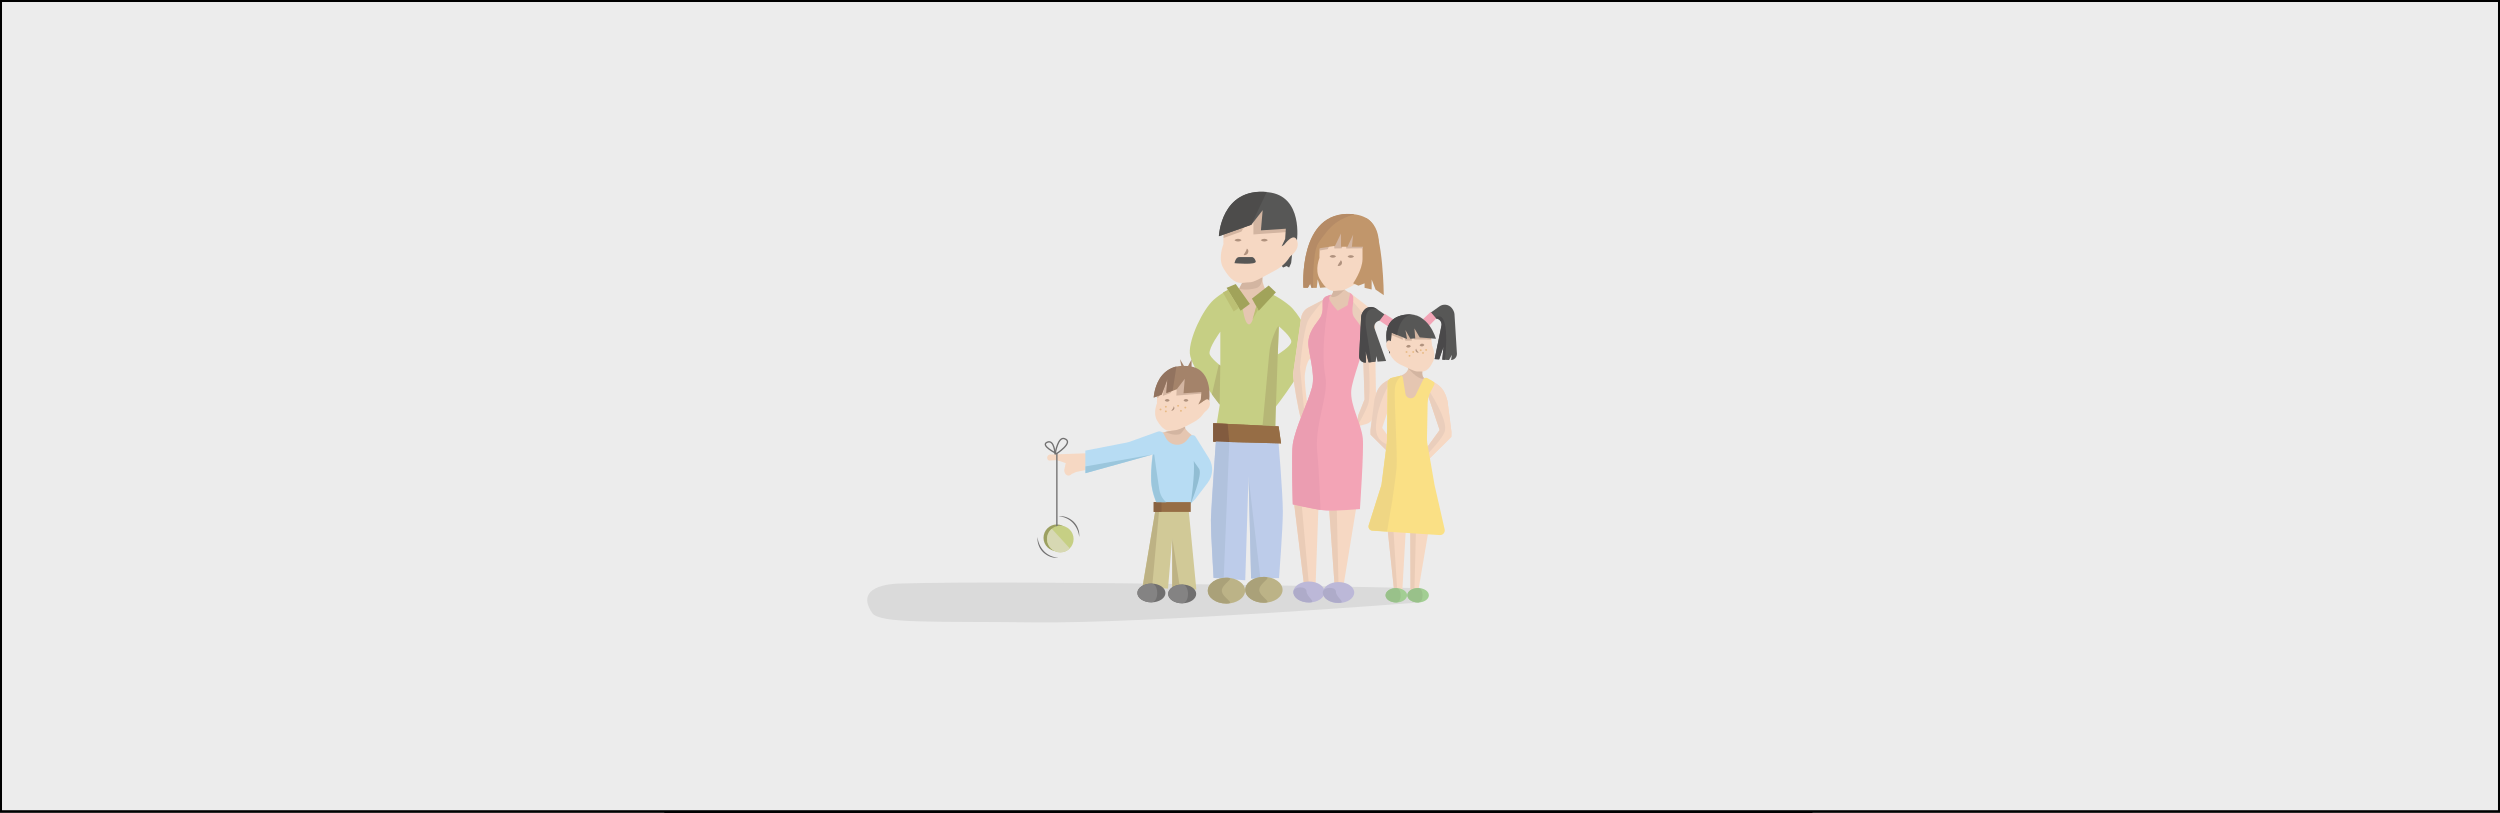 <?xml version="1.0" encoding="UTF-8" standalone="no"?>
<!-- Generator: Adobe Illustrator 22.0.1, SVG Export Plug-In . SVG Version: 6.00 Build 0)  -->

<svg
   version="1.1"
   id="Capa_1"
   x="0px"
   y="0px"
   viewBox="0 0 1835.321 597.009"
   xml:space="preserve"
   sodipodi:docname="family.svg"
   inkscape:version="1.2 (1:1.2+202206011327+fc4e4096c5)"
   width="1835.321"
   height="597.009"
   xmlns:inkscape="http://www.inkscape.org/namespaces/inkscape"
   xmlns:sodipodi="http://sodipodi.sourceforge.net/DTD/sodipodi-0.dtd"
   xmlns="http://www.w3.org/2000/svg"
   xmlns:svg="http://www.w3.org/2000/svg"><rect x="0" y="0" width="1835.321" height="597.009" fill="#333333" stroke="none"/><defs
   id="defs26688" /><sodipodi:namedview
   id="namedview26686"
   pagecolor="#505050"
   bordercolor="#eeeeee"
   borderopacity="1"
   inkscape:showpageshadow="0"
   inkscape:pageopacity="0"
   inkscape:pagecheckerboard="0"
   inkscape:deskcolor="#505050"
   showgrid="false"
   showguides="false"
   inkscape:zoom="0.50482175"
   inkscape:cx="1025.1143"
   inkscape:cy="541.77539"
   inkscape:window-width="1848"
   inkscape:window-height="1016"
   inkscape:window-x="72"
   inkscape:window-y="27"
   inkscape:window-maximized="1"
   inkscape:current-layer="Capa_1" />
<style
   type="text/css"
   id="style26383">
	.st0{fill:#FFFFFF;stroke:#000000;stroke-miterlimit:10;}
	.st1{fill:#DADADA;}
	.st2{fill:#E5C6B1;}
	.st3{fill:#C6CF84;}
	.st4{fill:#A1A35A;}
	.st5{fill:#BDCCEA;}
	.st6{fill:#966D45;}
	.st7{fill:#B6B776;}
	.st8{fill:#BCC074;}
	.st9{fill:#825B3F;}
	.st10{fill:#B1C2DD;}
	.st11{fill:#BCB387;}
	.st12{fill:#AAA179;}
	.st13{fill:#D3B5A1;}
	.st14{fill:#575756;}
	.st15{fill:#F6D8C3;}
	.st16{fill:#B0927E;}
	.st17{fill:#4D4C4B;}
	.st18{fill:none;stroke:#717070;stroke-miterlimit:10;}
	.st19{fill:#9CA061;}
	.st20{fill:#D1C997;}
	.st21{fill:#B7DCF3;}
	.st22{fill:#D7D8B3;}
	.st23{fill:#9BC6DC;}
	.st24{fill:#A4836A;}
	.st25{fill:#91BDD3;}
	.st26{fill:#BDB284;}
	.st27{fill:#896240;}
	.st28{fill:#706F6F;}
	.st29{fill:#848383;}
	.st30{fill:#E8BA84;}
	.st31{fill:#92735F;}
	.st32{fill:#EACCB7;}
	.st33{fill:#EACEBC;}
	.st34{fill:#F3A4B6;}
	.st35{fill:#EB9DB1;}
	.st36{fill:#BCB8D8;}
	.st37{fill:#AEABC9;}
	.st38{fill:#C1966B;}
	.st39{fill:#B58B66;}
	.st40{fill:#4A494A;}
	.st41{fill:#FAE085;}
	.st42{fill:#EFD684;}
	.st43{fill:#A2CE93;}
	.st44{fill:#99C18A;}
	.st45{fill:#3C3C3B;}
</style>
<rect
   class="st0"
   width="841.9"
   height="595.3"
   id="rect26385"
   x="488.17"
   y="1.209" />

<rect
   class="st0"
   width="1833.845"
   height="594.8"
   id="rect5843"
   x="0.738"
   y="0.738"
   style="fill:#ececec;fill-opacity:1;stroke-width:1.476" /><g
   id="g26683"
   transform="translate(488.17,1.209)">
	<path
   class="st1"
   d="m 171.6,427.2 c 96,-2.9 383.9,3.4 383.9,3.4 l -2.1,10.5 c 0,0 -201.5,15.7 -283.2,14.6 -71,-0.9 -112.6,1.2 -118.1,-6.9 -13,-19.4 12.8,-21.4 19.5,-21.6 z"
   id="path26387" />
	<g
   id="g26453">
		<path
   class="st2"
   d="m 423.7,206.5 -2.6,5.1 1.3,17.8 c 0,0 6.3,11 6.7,10.8 0.4,-0.2 8,-8.6 8,-8.6 l 1.8,-16.6 2.3,-2.7 c 0,0 -3.8,-7.2 -2.3,-11.1 1.5,-3.9 -15.2,5.3 -15.2,5.3 z"
   id="path26389" />
		<path
   class="st3"
   d="m 458.6,223.2 c -4.4,-3.7 -15.1,-11.3 -20.6,-9.9 -3.1,0.8 -5.1,24 -9.3,23.6 -5.1,-0.5 -4.9,-25.5 -8.7,-26.5 -4.6,-1.3 -13.6,5.3 -17.2,8.5 -8,7.2 -18.1,28.4 -17.5,39.1 0.6,10.9 22,37.9 22,37.9 l -2.5,15.4 43.3,0.8 v -14.3 c 0,0 25.6,-32.5 25.8,-45.6 0,-8.3 -9.1,-23.8 -15.3,-29 z m -50.9,44 c 0,0 -7.5,-5.9 -7.9,-8.8 -0.6,-4.5 7.9,-16.1 7.9,-16.1 z m 42.2,-8.2 0.8,-20.6 c 0,0 9.4,7.7 9.1,11.3 -0.2,3.4 -9.9,9.3 -9.9,9.3 z"
   id="path26391" />
		<polygon
   class="st4"
   points="422.6,226.9 429.4,221.9 419,207.3 412.3,210.1 "
   id="polygon26393" />
		<polygon
   class="st4"
   points="448.5,213.4 443.2,208.4 430.9,218 435.9,226.9 "
   id="polygon26395" />
		<path
   class="st5"
   d="m 404.7,320.5 c 0,0 -3.7,45.4 -3.9,60.5 -0.1,10.5 1.9,42.1 1.9,42.1 l 23.3,1.7 2.4,-76.2 1.9,74.8 20.5,-0.2 c 0,0 2.8,-36.5 2.8,-48.7 0,-13.2 -3.3,-52.6 -3.3,-52.6 z"
   id="path26397" />
		<polygon
   class="st6"
   points="452.3,324.3 402.5,323 402.5,309.5 450.5,311.8 "
   id="polygon26399" />
		<path
   class="st7"
   d="m 450.6,238.4 -2.6,73.6 -9.3,-0.7 4.9,-52.9 c 0.4,-4.6 1.5,-9 3.2,-13.3 1.4,-3.7 3.1,-7.3 3.8,-6.7 z"
   id="path26401" />
		<polygon
   class="st7"
   points="401.5,288.3 406.6,266.3 407.7,267.2 407.2,295.8 "
   id="polygon26403" />
		<polygon
   class="st8"
   points="417.5,227.5 421.3,224.8 413.2,211.6 409.6,213.6 "
   id="polygon26405" />
		<polygon
   class="st8"
   points="434.1,223.6 435.5,226.1 431.3,233.5 "
   id="polygon26407" />
		<polygon
   class="st6"
   points="452.3,324.3 402.5,323 402.5,309.5 450.5,311.8 "
   id="polygon26409" />
		<polygon
   class="st9"
   points="414.3,323.3 402.5,323 402.5,309.5 413.1,310 "
   id="polygon26411" />
		<polygon
   class="st10"
   points="400.8,380 404.4,322.9 414.3,323.3 410.2,423 402.8,423 401.1,391.7 "
   id="polygon26413" />
		<polygon
   class="st10"
   points="430.3,423.4 428.5,349.9 437.2,424 "
   id="polygon26415" />
		<ellipse
   class="st11"
   cx="412.2"
   cy="432.4"
   rx="13.7"
   ry="9.5"
   id="ellipse26417" />
		<path
   class="st12"
   d="m 408.8,432.4 c 0,5.2 11,9.5 3.4,9.5 -7.6,0 -13.7,-4.2 -13.7,-9.5 0,-5.2 6.1,-9.5 13.7,-9.5 7.6,0 -3.4,4.3 -3.4,9.5 z"
   id="path26419" />
		<ellipse
   class="st11"
   cx="439.7"
   cy="431.8"
   rx="13.7"
   ry="9.5"
   id="ellipse26421" />
		<path
   class="st12"
   d="m 436.3,431.8 c 0,5.2 11,9.5 3.4,9.5 -7.5,0 -13.7,-4.2 -13.7,-9.5 0,-5.2 6.1,-9.5 13.7,-9.5 7.5,0 -3.4,4.3 -3.4,9.5 z"
   id="path26423" />
		<path
   class="st13"
   d="m 423.7,206.5 -2.2,4.3 c 0,0 5,1.5 12.2,-0.4 5.2,-1.3 4.9,-8 4.9,-8 l -7.7,-2.2 -5.9,2.3 z"
   id="path26425" />
		<polygon
   class="st14"
   points="456.3,194.1 453.8,195.2 451.1,191.9 458.9,184.1 460.5,184.7 459.7,191.9 458.2,195.2 "
   id="polygon26427" />
		<path
   class="st15"
   d="m 441.7,141.9 c -34.4,-3.3 -31.7,36.2 -31.7,36.2 0,0 -4.4,10.2 0,17.7 5.6,9.6 10.3,11.3 14.8,10.6 7.5,-1.1 3.1,2 23.4,-9.2 13,-7.1 13.5,-18.6 13.5,-18.6 0,0 4.1,-34.4 -20,-36.7 z"
   id="path26429" />
		<g
   id="g26433">
			<path
   class="st16"
   d="m 418.1,175.1 c 0.4,-0.4 0.9,-0.6 1.3,-0.8 0.4,-0.1 0.9,-0.2 1.3,-0.2 0.4,0 0.9,0.1 1.3,0.2 0.4,0.2 0.9,0.4 1.3,0.8 -0.4,0.4 -0.9,0.6 -1.3,0.8 -0.4,0.1 -0.9,0.2 -1.3,0.2 -0.4,0 -0.9,-0.1 -1.3,-0.2 -0.5,-0.1 -0.9,-0.4 -1.3,-0.8 z"
   id="path26431" />
		</g>
		<g
   id="g26437">
			<path
   class="st16"
   d="m 437.4,175.1 c 0.4,-0.4 0.9,-0.6 1.3,-0.8 0.4,-0.1 0.9,-0.2 1.3,-0.2 0.4,0 0.9,0.1 1.3,0.2 0.4,0.2 0.9,0.4 1.3,0.8 -0.4,0.4 -0.9,0.6 -1.3,0.8 -0.4,0.1 -0.9,0.2 -1.3,0.2 -0.4,0 -0.9,-0.1 -1.3,-0.2 -0.4,-0.1 -0.8,-0.4 -1.3,-0.8 z"
   id="path26435" />
		</g>
		<g
   id="g26441">
			<path
   class="st16"
   d="m 427.2,181.3 c 0.6,0.3 0.9,0.8 1.1,1.5 0.1,0.6 -0.1,1.3 -0.4,1.9 -0.3,0.6 -0.8,0.9 -1.4,1.2 -0.3,0.1 -0.6,0.2 -0.8,0.2 -0.3,0 -0.6,0 -0.9,-0.1 0.3,-0.6 0.5,-1 0.8,-1.4 0.2,-0.4 0.5,-0.7 0.6,-1 0.3,-0.6 0.6,-1 1,-2.3 z"
   id="path26439" />
		</g>
		<polygon
   class="st13"
   points="432,153.6 432,170.9 457.2,169.1 457.5,162.1 441.3,150.2 429.1,151 410.6,157.6 410.1,170 410.1,173.5 423.2,168.8 "
   id="polygon26443" />
		<path
   class="st14"
   d="m 406.7,172.2 23.8,-8.4 8.3,-10.7 -1.3,14.8 18.3,-1.2 -0.5,7.5 -2.6,5.5 5.8,-3.7 5.4,-0.1 c 0,0 5,-33.4 -21.2,-36 -34.6,-3.7 -36,32.3 -36,32.3 z"
   id="path26445" />
		<path
   class="st17"
   d="m 441.8,139.7 -11.4,24.1 -23.8,8.4 c 0.1,0 1.5,-35.5 35.2,-32.5 z"
   id="path26447" />
		<path
   class="st15"
   d="m 454.9,178.1 c 0,0 6.9,-9.3 9.2,-2.6 3.3,9.5 -12.2,15.5 -12.2,15.5"
   id="path26449" />
		<path
   class="st14"
   d="m 418.1,192 c 0,0 0.8,-4.5 3.4,-4.5 2.6,0 9.6,0 9.6,0 0,0 1.7,0.2 2.6,3.1 1,3 -15.6,1.4 -15.6,1.4 z"
   id="path26451" />
	</g>
	<path
   class="st18"
   d="m 286.6,331.1 c 0,0 2,-11.8 6.6,-10.3 7.7,2.6 -6.4,11.5 -6.4,11.5 z"
   id="path26455" />
	<circle
   class="st19"
   cx="287.7"
   cy="393.6"
   r="9.8"
   id="circle26457" />
	<polygon
   class="st20"
   points="369.3,430.9 372.4,393.7 372.4,431.6 390.1,431.6 384.4,372.6 360.2,372.6 350.5,429.9 "
   id="polygon26459" />
	<path
   class="st15"
   d="m 311,331.5 -28.6,1 v 0 c -2.1,0.5 -2.5,3.3 -0.6,4.4 l 5.7,-0.3 c 0.7,0.3 1.4,0.6 2.1,0.6 l 4.6,1.6 -1,4.6 c -0.2,1.2 0.1,2.3 0.8,3.3 v 0 c 1.1,1.6 3.3,1.6 4.5,0.1 l 3.3,-1.5 9.2,-1.9 z"
   id="path26461" />
	<path
   class="st2"
   d="m 370.9,315.1 -7,1.5 6,14.9 c 0,0 4.5,7.9 4.8,7.7 0.3,-0.2 5.7,-6.1 5.7,-6.1 l 4.4,-9.9 3.8,-3.6 c 0,0 -8,-5.4 -6.9,-8.2 1.1,-2.9 -10.8,3.7 -10.8,3.7 z"
   id="path26463" />
	<path
   class="st15"
   d="m 383.8,269 c -24.5,-2.3 -22.6,25.8 -22.6,25.8 0,0 -3.1,7.3 0,12.6 4,6.8 7.4,8.1 10.6,7.6 5.3,-0.8 2.2,1.4 16.7,-6.5 9.3,-5.1 9.6,-13.3 9.6,-13.3 0,0 2.9,-24.6 -14.3,-26.2 z"
   id="path26465" />
	<path
   class="st21"
   d="m 361.7,315.7 -20.8,7.5 c -0.6,0.2 -1.3,0.4 -2,0.5 l -30.3,5.9 v 16.5 L 358,332.4 c 0,0 -1.6,9 -1.1,19.8 0.5,10.4 5.1,18 5.1,18 l 21.5,0.8 5.8,-5.8 9.1,-11.9 c 4.1,-5.3 4.4,-12.6 0.9,-18.2 l -9.7,-15.6 c -1,-1.6 -3.2,-1.7 -4.3,-0.2 l -1.9,2.4 c -4.2,5.4 -12.5,4.6 -15.7,-1.4 l -1.5,-2.9 c -0.8,-1.6 -2.8,-2.3 -4.5,-1.7 z"
   id="path26467" />
	<path
   class="st18"
   d="m 287.7,389 v -57.1 c 0,0 -12.7,-6.2 -7,-8.5 5.3,-2.1 5.7,9 5.7,9"
   id="path26469" />
	<circle
   class="st3"
   cx="290.2"
   cy="394.5"
   r="9.8"
   id="circle26471" />
	<path
   class="st22"
   d="m 297.2,401.4 c -1.8,1.8 -4.2,2.9 -6.9,2.9 -5.4,0 -9.8,-4.4 -9.8,-9.8 0,-3 1.3,-5.7 3.5,-7.5 z"
   id="path26473" />
	<polygon
   class="st23"
   points="308.7,346.2 308.7,341.2 358.2,332.4 "
   id="polygon26475" />
	<path
   class="st13"
   d="m 371.4,315.1 c -1.4,0.1 -4.5,0.9 -4.5,0.9 l 5.2,1.6 c 0,0 4.4,0.9 6.2,-0.3 0.7,-0.4 1.7,-1.8 1.7,-1.8 l 2,-2.5 -0.3,-0.9 c 0,0 -5,2.8 -10.3,3 z"
   id="path26477" />
	<path
   class="st13"
   d="m 361.2,290.9 1.3,-0.5 4.4,-12.1 -1.4,11.1 5.7,-2.1 4.9,-9 -0.7,10.9 19,-1.5 0.4,-6.5 -7.4,-6.5 -12.6,-1.5 c 0,0 -7.8,2.4 -7.9,2.6 -0.1,0.3 -4.3,7.2 -4.3,7.2 z"
   id="path26479" />
	<path
   class="st24"
   d="m 399.5,293.1 -3.9,0.1 -4.1,2.6 1.9,-3.9 0.4,-5.3 -13.1,0.9 0.9,-10.6 -5.9,7.7 -7.7,2.8 0.8,-10.2 -4.2,11.4 -5.8,2.1 c 0,0 0.9,-21.9 20.3,-23.3 l -1,-4.9 2.9,4.9 c 1,0 2,0 3,0.1 l 2.6,-4.8 v 5.2 c 16.2,3.4 12.9,25.2 12.9,25.2 z"
   id="path26481" />
	<path
   class="st15"
   d="m 393.6,295.3 c 0,0 4.7,-6.2 6.2,-1.8 2.2,6.4 -8.2,10.4 -8.2,10.4"
   id="path26483" />
	<path
   class="st25"
   d="m 386,368.4 c 0,0 9,-21.4 6.1,-25.5 -3,-4 -3.9,-5.7 -3.9,-5.7 1,9.6 -2.1,30.2 -2.1,30.2 v 1 z"
   id="path26485" />
	<polygon
   class="st26"
   points="357.6,430.3 362.9,372.2 360.5,370.5 350.5,430.6 "
   id="polygon26487" />
	<polygon
   class="st26"
   points="378.1,430.6 372.4,430.6 372.4,393.7 "
   id="polygon26489" />
	<rect
   x="358.8"
   y="367.4"
   class="st6"
   width="27.2"
   height="7.2"
   id="rect26491" />
	<rect
   x="358.8"
   y="367.4"
   class="st27"
   width="5.7"
   height="7.2"
   id="rect26493" />
	<ellipse
   class="st28"
   cx="357.1"
   cy="434.1"
   rx="10.3"
   ry="6.9"
   id="ellipse26495" />
	<path
   class="st29"
   d="m 357.1,441 c -5.7,0 -10.3,-3.1 -10.3,-6.9 0,-3.8 4.6,-6.9 10.3,-6.9 5.7,0 5.7,13.8 0,13.8 z"
   id="path26497" />
	<ellipse
   class="st28"
   cx="379.7"
   cy="434.8"
   rx="10.3"
   ry="6.9"
   id="ellipse26499" />
	<path
   class="st29"
   d="m 379.7,441.7 c -5.7,0 -10.3,-3.1 -10.3,-6.9 0,-3.8 4.6,-6.9 10.3,-6.9 5.7,0 5.7,13.8 0,13.8 z"
   id="path26501" />
	<g
   id="g26505">
		<path
   class="st16"
   d="m 366.9,292.7 c 0.3,-0.4 0.6,-0.6 0.9,-0.8 0.3,-0.1 0.6,-0.2 0.9,-0.2 0.3,0 0.6,0.1 0.9,0.2 0.3,0.2 0.6,0.4 0.9,0.8 -0.3,0.4 -0.6,0.6 -0.9,0.8 -0.3,0.1 -0.6,0.2 -0.9,0.2 -0.3,0 -0.6,-0.1 -0.9,-0.2 -0.3,-0.2 -0.6,-0.4 -0.9,-0.8 z"
   id="path26503" />
	</g>
	<g
   id="g26509">
		<path
   class="st16"
   d="m 380.7,292.7 c 0.3,-0.4 0.6,-0.6 0.9,-0.8 0.3,-0.1 0.6,-0.2 0.9,-0.2 0.3,0 0.6,0.1 0.9,0.2 0.3,0.2 0.6,0.4 0.9,0.8 -0.3,0.4 -0.6,0.6 -0.9,0.8 -0.3,0.1 -0.6,0.2 -0.9,0.2 -0.3,0 -0.6,-0.1 -0.9,-0.2 -0.3,-0.2 -0.6,-0.4 -0.9,-0.8 z"
   id="path26507" />
	</g>
	<g
   id="g26513">
		<path
   class="st16"
   d="m 373.4,297.1 c 0.3,0.2 0.5,0.6 0.6,1 0.1,0.4 -0.1,0.9 -0.3,1.2 -0.2,0.4 -0.6,0.6 -0.9,0.8 -0.4,0.2 -0.7,0.3 -1.1,0.2 0.2,-0.3 0.4,-0.6 0.7,-0.9 0.2,-0.3 0.4,-0.5 0.5,-0.7 0.3,-0.3 0.4,-0.8 0.5,-1.6 z"
   id="path26511" />
	</g>
	<path
   class="st23"
   d="m 358.2,332.4 c 0,0 -1.5,9.5 -1.2,19.5 0.2,7 3.7,15.6 3.7,15.6 h 7.4 c 0,0 -4.2,-3 -5.2,-9.3 -1,-5.9 -3.7,-25.7 -3.7,-25.7 h -1 z"
   id="path26515" />
	<circle
   class="st30"
   cx="376.7"
   cy="296.7"
   r="0.7"
   id="circle26517" />
	<circle
   class="st30"
   cx="378.8"
   cy="300.4"
   r="0.7"
   id="circle26519" />
	<circle
   class="st30"
   cx="367.7"
   cy="297.4"
   r="0.7"
   id="circle26521" />
	<circle
   class="st30"
   cx="367.7"
   cy="300.8"
   r="0.7"
   id="circle26523" />
	<circle
   class="st30"
   cx="363.8"
   cy="299.4"
   r="0.7"
   id="circle26525" />
	<circle
   class="st30"
   cx="382"
   cy="298"
   r="0.7"
   id="circle26527" />
	<path
   class="st31"
   d="m 358.8,290.6 c 0,0 0.6,-9.8 6.3,-16.5 4.5,-5.3 10.4,-6.3 10.4,-6.3 l -2.8,17.8 -4.6,1.6 0.8,-10.2 -4.2,11.4 z"
   id="path26529" />
	<g
   id="g26589">
		<polygon
   class="st15"
   points="498,429.5 507.8,369.6 487.4,370.4 491.7,429.5 "
   id="polygon26531" />
		<polygon
   class="st32"
   points="494.5,429.4 493.2,372.6 487.7,373.8 491.6,428.7 "
   id="polygon26533" />
		<polygon
   class="st15"
   points="477.6,429.4 479.8,369.5 461.6,366 469.2,428.7 "
   id="polygon26535" />
		<polygon
   class="st32"
   points="472.8,428.7 467.4,368.8 462,369.6 469.2,428.7 "
   id="polygon26537" />
		<path
   class="st15"
   d="m 485.7,217.6 -13.3,6.9 c -2.9,1.5 -4.9,4.3 -5.4,7.5 l -5.9,41.2 c -0.4,2.9 4.4,29.7 5.6,32.3 l 5.4,14.9 0.1,-20.1 c 0,0 -3.2,-21.9 -2.4,-27.2 2,-13.7 6.3,-12.2 6.3,-12.2 0,0 12.5,-23 12.1,-23.9 -0.3,-0.8 -2.5,-19.4 -2.5,-19.4 z"
   id="path26539" />
		<path
   class="st33"
   d="m 472.3,300.3 c 0,0.1 0,0.1 0,0 l -0.1,20.2 -5.4,-15 c -1.2,-2.6 -6,-29.4 -5.6,-32.3 l 5.9,-41.2 c 0.5,-3.2 2.5,-6 5.4,-7.5 l 11.4,-5.9 c 0,0 -10,11.4 -12,16 -3.4,7.9 -5.7,33.8 -5.7,33.8 l 3.4,35.5 z"
   id="path26541" />
		<path
   class="st15"
   d="m 503,213.9 11.6,8.9 c 4,3.1 6.4,7.8 6.5,12.8 l 0.9,54.6 c 0,0.8 -0.1,1.5 -0.2,2.3 l -1.5,7.6 c -0.2,1 -0.3,2.1 -0.3,3.1 0,3.1 -1.9,5.9 -4.9,6.8 l -5.4,1.5 c -1.4,-3.1 -1.4,-6.6 0,-9.7 l 3.9,-9.8 -1.4,-43.4 -2,-5 -8.3,-21.4 z"
   id="path26543" />
		<polygon
   class="st33"
   points="503,216.2 503.4,216.5 503,216.8 "
   id="polygon26545" />
		<path
   class="st33"
   d="m 516.5,262.7 c 0,0 1.7,24.1 0,31.8 -0.9,4.2 -7.4,15.6 -7.4,15.6 -0.8,-2.7 -0.7,-5.7 0.6,-8.3 l 3.9,-9.8 -1.4,-43.4 -2,-5 -8.3,-21.4 0.7,-4.6 c 0,0 9.4,9.8 11,13.9 2.9,7.3 2.9,31.2 2.9,31.2 z"
   id="path26547" />
		<path
   class="st34"
   d="m 489.1,215 -3.2,1.1 c -1.8,0.6 -3,2.3 -3.1,4.1 -0.1,5.1 0.4,6.3 -0.9,10.1 -1.3,3.7 -8.9,9.9 -9.6,19.5 -0.5,6.8 5.5,23.2 2.7,33.4 -3.6,12.9 -11.9,28.4 -14.1,41.6 -1.1,6.5 0,44.2 0,44.2 0,0 18.3,4.1 24.1,4.6 6.5,0.5 25.2,-1.1 25.2,-1.1 0,0 3,-43.5 2.1,-52 -1.2,-11.3 -9.2,-23.5 -8.5,-34.8 0.6,-8.6 9.7,-30 9.7,-37.5 0,-9.8 -7.3,-14.7 -8.3,-18 -1.4,-4.4 0.4,-8 0.1,-13 -0.1,-1.4 -1,-2.7 -2.3,-3.3 l -0.9,-0.4 -4.6,7.7 c -1.1,1.7 -3.6,1.7 -4.6,0 z"
   id="path26549" />
		<path
   class="st35"
   d="m 484.8,275.1 c 2.7,13.9 -8.2,35.5 -5.9,56.3 1.2,10.4 2.4,41.8 2.4,41.8 -7.6,-1.2 -20.4,-4.1 -20.4,-4.1 0,0 -1.1,-37.8 0,-44.2 2.2,-13.2 10.6,-28.7 14.1,-41.6 2.8,-10.3 -3.1,-26.6 -2.7,-33.4 0.6,-9.7 8.3,-15.9 9.6,-19.5 1.4,-3.8 0.8,-5 0.9,-10.1 0,-1.9 1.3,-3.5 3.1,-4.1 l 2.3,-0.8 c 0,-0.1 -7.7,37.6 -3.4,59.7 z"
   id="path26551" />
		<ellipse
   class="st36"
   cx="472.8"
   cy="433.4"
   rx="11.5"
   ry="7.7"
   id="ellipse26553" />
		<path
   class="st37"
   d="m 471,433 c 0,4.2 8.2,8.1 1.8,8.1 -6.4,0 -11.5,-3.4 -11.5,-7.7 0,-4.2 9.7,-4.7 9.7,-0.4 z"
   id="path26555" />
		<ellipse
   class="st36"
   cx="494.5"
   cy="433.8"
   rx="11.5"
   ry="7.7"
   id="ellipse26557" />
		<path
   class="st2"
   d="m 490.7,210.1 c 0,0 0.7,4.2 -2.4,6.1 -3.1,1.9 5.6,10.7 5.6,10.7 l 7.2,-4 1.9,-8.8 c 0,0 -8.2,-4.3 -5.4,-6.2 2.8,-2 -6.9,2.2 -6.9,2.2 z"
   id="path26559" />
		<path
   class="st13"
   d="m 490.6,212.5 c 0,0 -0.4,2.1 -1.3,3 -1.7,1.8 3.7,3.1 9.3,-3.9 5.7,-7 -8,0.9 -8,0.9 z"
   id="path26561" />
		<path
   class="st38"
   d="m 488.9,209.4 -7.9,0.7 -1.8,-6.2 -0.7,6.2 h -3.9 l -0.9,-3.1 -1.7,3.1 h -3.3 c 0,0 -4.2,-56.8 35.4,-54.1 10.4,0.7 -29.3,3.1 -12.1,51.2 0.4,1.3 -1.8,2.1 -3.1,2.2 z"
   id="path26563" />
		<path
   class="st15"
   d="m 506.6,157.1 c -28.3,-2.8 -26.1,31 -26.1,31 0,0 -3.6,8.7 0,15.1 4.6,8.2 8.5,9.7 12.2,9.1 6.2,-0.9 2.5,1.7 19.3,-7.8 10.7,-6.1 11.1,-16 11.1,-16 0,0 3.3,-29.4 -16.5,-31.4 z"
   id="path26565" />
		<g
   id="g26569">
			<path
   class="st16"
   d="m 487.9,187 c 0.4,-0.4 0.8,-0.6 1.2,-0.8 0.4,-0.1 0.8,-0.2 1.2,-0.2 0.4,0 0.8,0.1 1.2,0.2 0.4,0.2 0.8,0.4 1.2,0.8 -0.4,0.4 -0.8,0.6 -1.2,0.8 -0.4,0.1 -0.8,0.2 -1.2,0.2 -0.4,0 -0.8,-0.1 -1.2,-0.2 -0.5,-0.2 -0.8,-0.4 -1.2,-0.8 z"
   id="path26567" />
		</g>
		<g
   id="g26573">
			<path
   class="st16"
   d="m 501.1,187.1 c 0.4,-0.4 0.8,-0.6 1.2,-0.8 0.4,-0.1 0.8,-0.2 1.2,-0.2 0.4,0 0.8,0.1 1.2,0.2 0.4,0.2 0.8,0.4 1.2,0.8 -0.4,0.4 -0.8,0.6 -1.2,0.8 -0.4,0.1 -0.8,0.2 -1.2,0.2 -0.4,0 -0.8,-0.1 -1.2,-0.2 -0.4,-0.2 -0.8,-0.4 -1.2,-0.8 z"
   id="path26571" />
		</g>
		<g
   id="g26577">
			<path
   class="st16"
   d="m 496,189.9 c 0.6,0.2 0.9,0.7 1,1.3 0.1,0.6 0,1.2 -0.3,1.7 -0.3,0.5 -0.8,0.8 -1.3,1 -0.5,0.2 -1,0.2 -1.6,0.1 0.2,-0.6 0.4,-1 0.6,-1.3 0.2,-0.4 0.4,-0.6 0.5,-0.9 0.4,-0.4 0.8,-0.8 1.1,-1.9 z"
   id="path26575" />
		</g>
		<path
   class="st38"
   d="m 505.2,206.8 3.9,1.7 4.5,-1.7 v 3.3 l 5.2,1.2 V 204 l 2.9,7.4 6,4.1 c 0,0 -0.4,-43.8 -8.9,-53.3 -10.6,-11.9 -6.2,9.7 -6.7,26.9 -0.2,8.2 -6.9,17.7 -6.9,17.7 z"
   id="path26579" />
		<path
   class="st13"
   d="m 480.6,182.7 6,-1 4.1,-9.5 0.7,9 5.4,-0.1 3.5,-9.4 -0.2,9.5 12.2,-0.1 1.5,-10.6 -10,-3.5 -14.4,0.5 c 0,0 -7.4,4.9 -7.5,5.3 -0.1,0.4 -0.7,4.9 -0.7,4.9 z"
   id="path26581" />
		<path
   class="st38"
   d="m 476.3,181.7 15.6,-2.4 4.4,-9.1 v 9.7 h 4.8 l 4.1,-8.8 -0.9,8.8 h 19.6 c 0,0 3.2,-23.2 -20.7,-24 -21.8,-0.8 -26.9,25.8 -26.9,25.8 z"
   id="path26583" />
		<path
   class="st39"
   d="m 489,165.4 c -2.7,2.6 -7.7,9.1 -9.6,12.3 -4.1,7 -3.6,32.3 -3.6,32.3 h -1.2 l -0.9,-3.1 -1.7,3.1 h -3.3 c 0,0 -4.2,-56.8 35.4,-54.1 6.2,0.5 -5.5,0.2 -15.1,9.5 z"
   id="path26585" />
		<path
   class="st37"
   d="m 492.6,433.3 c 0,4.2 8.2,8.1 1.8,8.1 -6.4,0 -11.5,-3.4 -11.5,-7.7 0,-4.2 9.7,-4.6 9.7,-0.4 z"
   id="path26587" />
	</g>
	<g
   id="g26673">
		<path
   class="st14"
   d="m 579.6,229.4 1.8,29 c 0.1,2.5 -1.8,4.6 -4.3,4.7 l 0.6,-3.8 c -0.1,0.2 -1.1,2.1 -2.1,3.8 l -5,-0.3 0.9,-9.5 -3.2,9.3 -3.3,-0.2 5,-24.5 c 0.6,-2.8 -1.6,-5.4 -4.4,-5.3 l -3.6,-4.2 6.6,-4.7 c 2.8,-2 6.7,-1.5 8.9,1.1 1.2,1.4 2,3.2 2.1,4.6 z"
   id="path26591" />
		<path
   class="st40"
   d="m 570.4,231.9 c 5.4,5.7 2.2,31 2.2,31 l -1.9,-0.1 0.9,-9.5 -3.2,9.3 -3.3,-0.2 5,-24.5 c 0.6,-2.8 -1.6,-5.4 -4.4,-5.3 l -0.5,-0.6 c -0.1,-0.1 3.4,-2 5.2,-0.1 z"
   id="path26593" />
		<polygon
   class="st34"
   points="556.6,233 562.1,227.8 566.2,232.6 561,237.9 "
   id="polygon26595" />
		<path
   class="st14"
   d="m 520.8,239.6 8.6,24.2 -6.3,0.5 -0.8,-4.1 c 0,0 -0.3,2.2 -0.6,4.2 l -5.1,0.4 -2.2,-8.2 0.2,8.3 h -0.2 c -2.7,0.2 -4.9,-2 -4.8,-4.7 l 1.5,-29 c 0.1,-1.4 0.9,-3.2 2.1,-4.7 2.1,-2.7 6.1,-3.1 8.9,-1.2 l 6.6,4.6 -3.6,4.2 c -2.8,0.2 -4.9,2.8 -4.3,5.5 z"
   id="path26597" />
		<path
   class="st15"
   d="m 577.3,319.5 -17.2,17.1 c -3.1,-3.3 1,-2.6 -2.6,-6.6 l 11.3,-15.5 -9,-26.7 0.9,-9 c 0.1,-0.8 1.1,-1.2 1.7,-0.6 l 3.6,2.1 c 3.1,1.8 5.4,4.5 6.8,7.8 1.1,2.7 1.9,5.5 1.9,6.7 l 2.7,21.2 c 0,1.1 0,2.3 -0.1,3.5 z"
   id="path26599" />
		<path
   class="st15"
   d="m 577.3,319.5 -17.2,17.1 c -3.1,-3.3 1,-2.6 -2.6,-6.6 l 11.3,-15.5 -9,-26.7 0.9,-9 c 0.1,-0.8 1.1,-1.2 1.7,-0.6 l 3.6,2.1 c 3.1,1.8 5.4,4.5 6.8,7.8 1.1,2.7 1.9,5.5 1.9,6.7 l 2.7,21.2 c 0,1.1 0,2.3 -0.1,3.5 z"
   id="path26601" />
		<path
   class="st33"
   d="m 557.5,330 11.2,-15.5 -9,-26.7 0.9,-9 c 0.1,-0.8 1.1,-1.2 1.7,-0.6 h 0.1 l -1.8,6.9 c 0,0 13.6,20.4 12.1,29.5 -0.9,5.6 -13.6,18.2 -13.6,18.2 0,-0.5 -0.2,-1.3 -1.6,-2.8 z"
   id="path26603" />
		<polygon
   class="st15"
   points="541.3,432.7 543.9,387.2 530.4,386.2 535.3,432.7 "
   id="polygon26605" />
		<polygon
   class="st15"
   points="552.9,433.4 560.7,387.4 547.3,386.3 547.3,433.4 "
   id="polygon26607" />
		<polygon
   class="st32"
   points="537.6,432.9 534.8,388 530.6,388.6 535.3,432.7 "
   id="polygon26609" />
		<polygon
   class="st32"
   points="550.2,432.7 551.3,388.7 547.1,388.7 547.3,432.9 "
   id="polygon26611" />
		<path
   class="st2"
   d="m 539.9,274.7 c 0,0 7,-2.2 5.5,-7.3 -1.5,-5.1 11.3,1.7 11.3,1.7 0,0 -2.2,6 1,7.3 3.2,1.4 -3,15.4 -3,15.4 l -10.1,1.9 -6.6,-8.6 z"
   id="path26613" />
		<path
   class="st15"
   d="m 558.9,334.9 1.6,1.2 -0.5,0.5 c -0.6,-0.7 -0.9,-1.3 -1.1,-1.7 z"
   id="path26615" />
		<path
   class="st15"
   d="m 518,317.9 17.2,17.1 c 3.1,-3.3 -1,-2.6 2.6,-6.6 l -11.3,-15.5 9,-26.7 -0.9,-9 c -0.1,-0.8 -1.1,-1.2 -1.7,-0.6 l -3.6,2.1 c -3.1,1.8 -5.4,4.5 -6.8,7.8 -1.1,2.7 -1.9,5.5 -1.9,6.7 l -2.7,21.2 c 0,1.1 0,2.3 0.1,3.5 z"
   id="path26617" />
		<path
   class="st33"
   d="M 535.2,335 518,317.9 c -0.1,-1.2 -0.1,-2.4 0,-3.5 l 2.7,-21.2 c 0,-1.2 0.9,-4 1.9,-6.7 1.3,-3.3 3.7,-6 6.8,-7.8 l 3.6,-2.1 c 0.4,-0.4 1,-0.4 1.4,0 -3.8,5.6 -11.1,18.2 -12.4,34.2 -0.9,11.8 6.8,14.8 13.9,15.1 l 1.8,2.5 c -3.5,4 0.6,3.2 -2.5,6.6 z"
   id="path26619" />
		<path
   class="st41"
   d="m 539.9,274.7 -6.3,1.5 c -1.8,0.4 -3.1,2 -3.1,3.9 l -0.5,42.3 c 0,0.8 -0.1,1.6 -0.2,2.4 l -3.8,29.7 c -0.1,0.4 -0.1,0.8 -0.3,1.2 l -9.1,28.7 c -0.6,1.9 0.7,3.9 2.7,4 l 49.5,3.2 c 2.3,0.2 4.1,-2 3.6,-4.2 L 565,355 c 0,-0.2 -0.1,-0.4 -0.1,-0.6 l -5.3,-30.5 c -0.1,-0.8 -0.2,-1.7 -0.2,-2.5 l 0.5,-26.4 c 0.1,-3 0.8,-6 2.2,-8.6 l 2.6,-5 c 0.5,-0.9 0.2,-2.1 -0.8,-2.6 l -4.1,-2.4 c -1.1,-0.6 -2.5,-0.2 -3.1,0.9 L 551,289 c -1.7,3.4 -6.8,2.7 -7.4,-1.1 L 541.7,276 c -0.1,-0.9 -0.9,-1.5 -1.8,-1.3 z"
   id="path26621" />
		<path
   class="st42"
   d="m 540.7,274.8 c 0,0 -4.6,3 -4.9,10 -0.5,9.9 2.1,47.6 1.3,57.4 -0.5,6 -3.1,23.7 -3.1,23.7 l -3.9,23.1 -10.7,-0.7 c -2,-0.1 -3.3,-2.1 -2.7,-4 l 9.1,-28.7 c 0.1,-0.4 0.2,-0.8 0.3,-1.2 l 3.8,-29.7 c 0.1,-0.8 0.2,-1.6 0.2,-2.4 l 0.5,-42.3 c 0,-1.8 1.3,-3.4 3.1,-3.9 l 6.3,-1.5 c 0.2,0.1 0.5,0.1 0.7,0.2 z"
   id="path26623" />
		<path
   class="st43"
   d="m 544.8,435.8 c 0,2.9 -3.5,5.3 -7.9,5.3 -4.4,0 -7.9,-2.4 -7.9,-5.3 0,-2.9 3.5,-5.3 7.9,-5.3 4.3,0 7.9,2.4 7.9,5.3 z"
   id="path26625" />
		<path
   class="st44"
   d="m 536.9,441.1 c -4.4,0 -7.9,-2.4 -7.9,-5.3 0,-2.9 3.5,-5.3 7.9,-5.3 4.3,0 4.3,10.6 0,10.6 z"
   id="path26627" />
		<ellipse
   class="st43"
   cx="552.9"
   cy="435.8"
   rx="7.9"
   ry="5.3"
   id="ellipse26629" />
		<path
   class="st13"
   d="m 556,271.5 c 0,0 -0.6,2.3 0.7,4.2 1.4,2.2 -3.4,1.9 -9.8,-5.1 -6.5,-7 9.1,0.9 9.1,0.9 z"
   id="path26631" />
		<path
   class="st15"
   d="m 541.7,230.7 c 21.1,-3.7 21.4,21.8 21.4,21.8 0,0 3.2,6.3 0.9,11.4 -3,6.4 -5.8,7.8 -8.7,7.6 -4.7,-0.3 -1.8,1.4 -14.9,-4.8 -8.4,-4 -9.3,-11.3 -9.3,-11.3 0,0 -4.2,-22.1 10.6,-24.7 z"
   id="path26633" />
		<g
   id="g26637">
			<path
   class="st16"
   d="m 557.5,252 c -0.3,0.4 -0.5,0.7 -0.8,0.8 -0.3,0.2 -0.6,0.3 -0.9,0.3 -0.3,0 -0.6,0 -0.9,-0.1 -0.3,-0.1 -0.6,-0.3 -0.9,-0.7 0.3,-0.4 0.5,-0.7 0.8,-0.9 0.3,-0.2 0.6,-0.3 0.9,-0.3 0.3,0 0.6,0 0.9,0.1 0.3,0.3 0.6,0.4 0.9,0.8 z"
   id="path26635" />
		</g>
		<g
   id="g26641">
			<path
   class="st16"
   d="m 547.6,252.9 c -0.3,0.4 -0.5,0.7 -0.8,0.8 -0.3,0.2 -0.6,0.3 -0.9,0.3 -0.3,0 -0.6,0 -0.9,-0.1 -0.3,-0.1 -0.6,-0.3 -0.9,-0.7 0.3,-0.4 0.5,-0.7 0.8,-0.9 0.3,-0.2 0.6,-0.3 0.9,-0.3 0.3,0 0.6,0 0.9,0.1 0.2,0.2 0.5,0.4 0.9,0.8 z"
   id="path26639" />
		</g>
		<g
   id="g26645">
			<path
   class="st16"
   d="m 551.5,254.7 c 0.1,0.8 0.4,1.2 0.7,1.6 0.1,0.2 0.3,0.4 0.5,0.6 0.2,0.2 0.4,0.5 0.7,0.8 -0.4,0.1 -0.8,0 -1.1,-0.1 -0.3,-0.1 -0.7,-0.4 -0.9,-0.7 -0.2,-0.3 -0.4,-0.7 -0.4,-1.1 0.1,-0.5 0.2,-0.8 0.5,-1.1 z"
   id="path26643" />
		</g>
		<polygon
   class="st34"
   points="530.9,238.5 524.6,234.2 528.4,229.2 534.7,233.2 "
   id="polygon26647" />
		<path
   class="st44"
   d="m 552.9,441.1 c -4.4,0 -7.9,-2.4 -7.9,-5.3 0,-2.9 3.5,-5.3 7.9,-5.3 4.4,0 4.4,10.6 0,10.6 z"
   id="path26649" />
		<path
   class="st40"
   d="m 514.9,240.9 c 0.9,5.9 3.7,23.8 3.7,23.8 l -2,0.2 -2.2,-8.2 0.2,8.3 h -0.2 c -2.7,0.2 -4.9,-2 -4.8,-4.7 l 1.5,-29 c 0.1,-1.5 0.9,-3.2 2.1,-4.7 2.1,-2.7 6.1,-3.2 8.9,-1.2 l 1.4,1 c 0,0 -11.9,-6.1 -8.6,14.5 z"
   id="path26651" />
		<polygon
   class="st13"
   points="541.3,242.8 543.6,248.9 548.3,248.9 547.7,241.2 550.2,248 562.6,248.1 561.5,243.3 542.5,235.9 533.6,239.7 532,243.3 532.8,244.6 541.7,248.2 "
   id="polygon26653" />
		<path
   class="st14"
   d="m 554.1,246.5 -3.9,-6.6 0.6,7.3 -3.6,0.3 -3.6,-6.4 1.2,6.6 -11.4,-4.7 c 0,0.1 0,0.2 0,0.2 l -1.2,15.3 c 0,0 -11.1,-26.4 12.1,-28.8 16.4,-1.7 21.7,17.8 21.7,17.8 z"
   id="path26655" />
		<path
   class="st40"
   d="m 555.5,232.3 c 0,0 -5.3,-3 -7.9,-2.5 -8.8,1.9 -10.1,14.9 -10.1,14.9 l -4.1,-1.7 c 0,0.1 0,0.2 0,0.2 l -1.2,15.3 c 0,0 -11.1,-26.5 12.1,-28.8 4.5,-0.6 8.2,0.6 11.2,2.6 z"
   id="path26657" />
		<path
   class="st15"
   d="m 536,252.1 c 0,0 -4.7,-6.2 -6.2,-1.8 -2.2,6.4 8.2,10.4 8.2,10.4"
   id="path26659" />
		<circle
   class="st30"
   cx="544.4"
   cy="257.2"
   r="0.7"
   id="circle26661" />
		<circle
   class="st30"
   cx="546.6"
   cy="260"
   r="0.7"
   id="circle26663" />
		<circle
   class="st30"
   cx="549.3"
   cy="257.2"
   r="0.7"
   id="circle26665" />
		<circle
   class="st30"
   cx="558.8"
   cy="255.7"
   r="0.7"
   id="circle26667" />
		<circle
   class="st30"
   cx="556.5"
   cy="257.9"
   r="0.7"
   id="circle26669" />
		<circle
   class="st30"
   cx="554.8"
   cy="255.9"
   r="0.7"
   id="circle26671" />
	</g>
	<g
   id="g26677">
		<path
   class="st28"
   d="m 304.1,393 c -0.4,-4 -2.1,-7.7 -4.8,-10.5 -2.7,-2.8 -6.5,-4.4 -10.5,-4.8 2,-0.2 4.1,0.1 6,0.8 1.9,0.7 3.7,1.9 5.2,3.3 1.5,1.5 2.6,3.2 3.3,5.2 0.8,1.9 1,4 0.8,6 z"
   id="path26675" />
	</g>
	<g
   id="g26681">
		<path
   class="st28"
   d="m 273.5,393 c 0.4,4 2.1,7.7 4.8,10.5 2.7,2.8 6.5,4.4 10.5,4.8 -2,0.2 -4.1,-0.1 -6,-0.8 -1.9,-0.7 -3.7,-1.9 -5.2,-3.3 -1.5,-1.5 -2.6,-3.2 -3.3,-5.2 -0.7,-1.9 -1,-4 -0.8,-6 z"
   id="path26679" />
	</g>
</g></svg>
